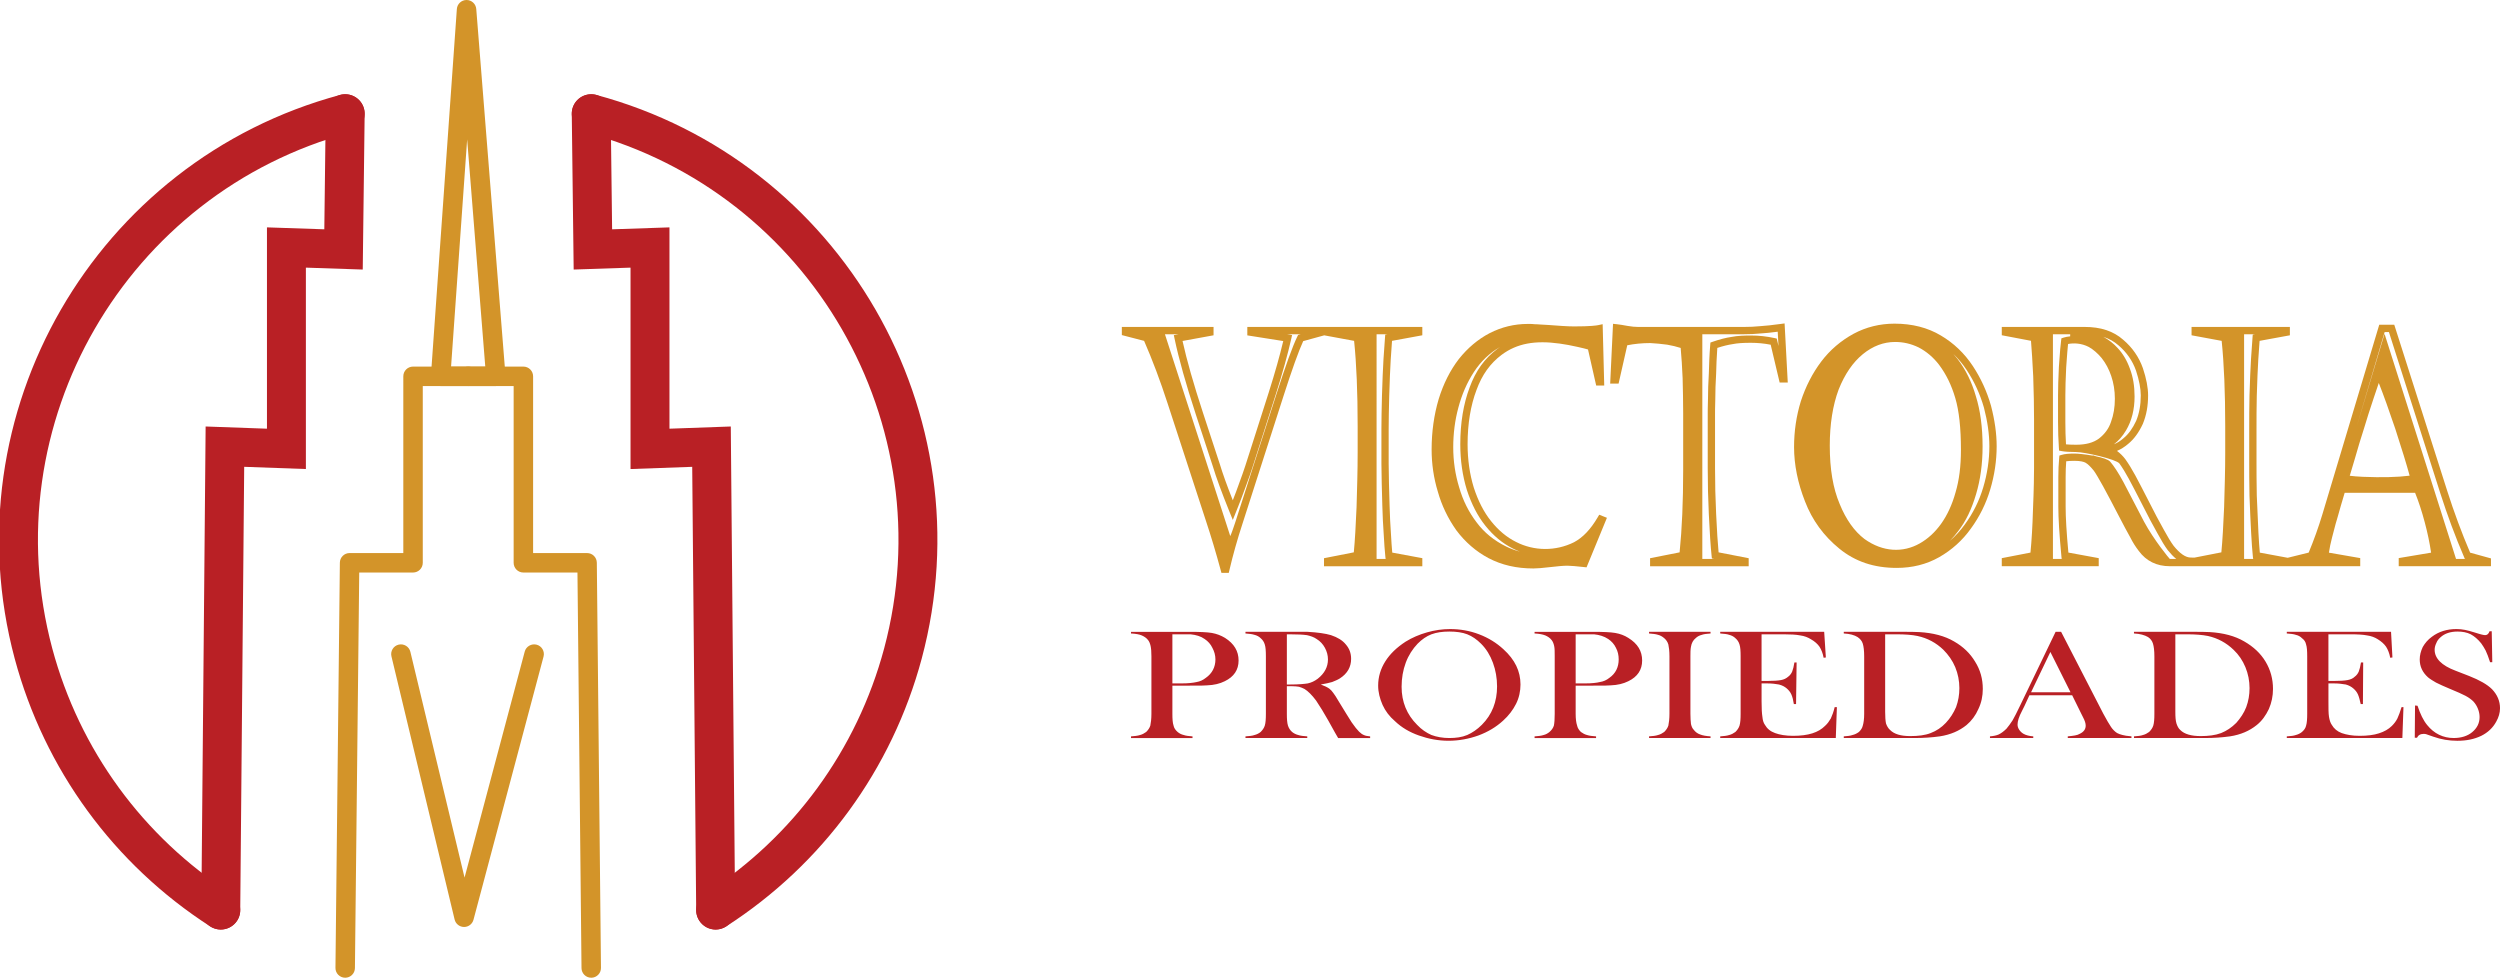 <?xml version="1.0" encoding="utf-8"?>
<!-- Generator: Adobe Illustrator 16.0.0, SVG Export Plug-In . SVG Version: 6.00 Build 0)  -->
<!DOCTYPE svg PUBLIC "-//W3C//DTD SVG 1.1//EN" "http://www.w3.org/Graphics/SVG/1.1/DTD/svg11.dtd">
<svg version="1.1" id="Layer_1" xmlns="http://www.w3.org/2000/svg" xmlns:xlink="http://www.w3.org/1999/xlink" x="0px" y="0px"
	 width="256.91px" height="100.475px" viewBox="0 0 256.91 100.475" enable-background="new 0 0 256.91 100.475"
	 xml:space="preserve">
<path fill="#D39429" d="M47.69,95.26c-0.004,0-0.008,0-0.013,0c-0.457-0.006-0.853-0.322-0.96-0.768L40.227,67.45
	c-0.129-0.537,0.202-1.076,0.739-1.205c0.537-0.127,1.077,0.201,1.206,0.738l5.568,23.201l6.183-23.225
	c0.143-0.535,0.698-0.846,1.224-0.709c0.534,0.143,0.852,0.689,0.71,1.223l-7.199,27.043C48.54,94.956,48.144,95.26,47.69,95.26z"/>
<path fill="#B92025" d="M22.687,95.522c-0.371,0-0.746-0.104-1.08-0.318C11.697,88.827,4.561,79.051,1.51,67.678
	C-5.227,42.505,9.776,16.521,34.953,9.754c1.066-0.282,2.164,0.346,2.451,1.413c0.286,1.066-0.346,2.163-1.412,2.45
	C12.942,19.813-0.793,43.6,5.373,66.643C8.166,77.053,14.699,86,23.771,91.84c0.93,0.598,1.197,1.834,0.6,2.764
	C23.988,95.198,23.344,95.522,22.687,95.522z"/>
<path fill="#B92025" d="M22.688,95.522c-0.006,0-0.012,0-0.018,0c-1.104-0.01-1.992-0.914-1.982-2.018l0.443-49.676l6.303,0.226
	V23.365l5.894,0.199l0.145-11.902c0.014-1.097,0.906-1.977,2-1.977c0.008,0,0.016,0,0.024,0c1.104,0.014,1.989,0.92,1.976,2.025
	L37.277,27.7l-5.843-0.197V48.2l-6.34-0.228L24.688,93.54C24.679,94.637,23.785,95.522,22.688,95.522z"/>
<path fill="#D39429" d="M35.473,100.475c-0.004,0-0.007,0-0.011,0c-0.553-0.006-0.995-0.459-0.989-1.012l0.453-41.641
	c0.006-0.547,0.452-0.988,1-0.988h5.52V38.672c0-0.553,0.447-1,1-1h5.67c0.553,0,1,0.447,1,1s-0.447,1-1,1h-4.67v18.163
	c0,0.553-0.447,1-1,1h-5.53l-0.442,40.65C36.467,100.034,36.021,100.475,35.473,100.475z"/>
<path fill="#B92025" d="M73.544,95.522c-0.657,0-1.302-0.324-1.684-0.918c-0.598-0.93-0.33-2.166,0.6-2.764
	C81.531,86,88.064,77.053,90.857,66.641c6.166-23.042-7.569-46.829-30.619-53.024c-1.066-0.287-1.698-1.384-1.412-2.45
	c0.287-1.066,1.386-1.694,2.451-1.413c25.177,6.768,40.18,32.751,33.443,57.922c-3.051,11.375-10.188,21.15-20.097,27.527
	C74.29,95.418,73.914,95.522,73.544,95.522z"/>
<path fill="#B92025" d="M73.542,95.522c-1.097,0-1.99-0.885-2-1.982l-0.407-45.567L64.796,48.2V27.503L58.953,27.7l-0.195-15.989
	c-0.014-1.105,0.871-2.012,1.976-2.025c0.009,0,0.017,0,0.024,0c1.094,0,1.986,0.88,2,1.977l0.145,11.902l5.894-0.199v20.688
	l6.302-0.226l0.444,49.676c0.01,1.104-0.878,2.008-1.982,2.018C73.554,95.522,73.548,95.522,73.542,95.522z"/>
<path fill="#D39429" d="M60.758,100.475c-0.548,0-0.994-0.441-1-0.99l-0.416-40.65h-5.558c-0.553,0-1-0.447-1-1V39.672h-4.669
	c-0.553,0-1-0.447-1-1s0.447-1,1-1h5.669c0.553,0,1,0.447,1,1v18.163h5.548c0.548,0,0.994,0.441,1,0.99l0.426,41.641
	c0.006,0.551-0.438,1.004-0.99,1.01C60.765,100.475,60.761,100.475,60.758,100.475z"/>
<path fill="#D39429" d="M50.95,39.672h-5.67c-0.277,0-0.542-0.115-0.731-0.318s-0.285-0.476-0.266-0.752l2.665-37.673
	C46.984,0.407,47.418,0.002,47.94,0c0.002,0,0.004,0,0.005,0c0.521,0,0.955,0.4,0.997,0.92l3.005,37.673
	c0.021,0.277-0.073,0.553-0.263,0.758S51.229,39.672,50.95,39.672z M46.354,37.672h3.514l-1.862-23.346L46.354,37.672z"/>
<g>
	<path fill="#D39429" d="M128.183,34.465l3.689,0.583c-0.348,1.478-0.859,3.29-1.489,5.275l-1.928,6.039
		c-0.301,0.956-0.641,2.039-1.074,3.191c-0.247,0.708-0.483,1.325-0.694,1.861c-0.611-1.55-1.043-2.755-1.345-3.752l-1.729-5.272
		c-0.969-2.962-1.654-5.372-2.091-7.35l3.187-0.583V33.6h-9.425v0.835l2.288,0.594c0.864,1.98,1.652,4.077,2.408,6.404l3.941,12.076
		c0.536,1.613,1.049,3.324,1.523,5.084l0.075,0.277h0.754l0.068-0.289c0.364-1.555,0.81-3.139,1.324-4.707l4.225-13.152
		c0.88-2.745,1.563-4.649,2.033-5.666l2.16-0.595l3.071,0.568c0.241,2.333,0.364,5.275,0.364,8.752v2.75
		c0,1.811-0.058,3.738-0.113,5.596c-0.081,1.859-0.161,3.373-0.282,4.635l-3.063,0.602v0.826h10.104v-0.83l-3.091-0.572
		c-0.047-0.51-0.094-1.186-0.142-2.066c-0.064-0.787-0.096-1.701-0.132-2.76l-0.063-2.292c-0.018-0.866-0.031-1.531-0.031-2.003
		v-3.6c0-0.974,0.024-2.021,0.051-3.142l0.006-0.252c0.018-0.771,0.047-1.464,0.073-2.084l0.081-1.635
		c0.039-0.598,0.08-1.243,0.134-1.926l3.113-0.571V33.6h-17.984V34.465z M142.352,34.394l-0.023,0.287
		c-0.064,0.794-0.112,1.54-0.156,2.225l-0.082,1.652c-0.026,0.624-0.056,1.32-0.074,2.098l-0.006,0.252
		c-0.026,1.127-0.051,2.181-0.051,3.159v3.6c0,0.476,0.014,1.146,0.032,2.019l0.062,2.302c0.037,1.068,0.069,1.992,0.134,2.785
		c0.057,1.057,0.114,1.83,0.171,2.373l0.029,0.277l0.088,0.018h-1.013V34.35h1.132L142.352,34.394z M133.665,34.35l-0.27,0.074
		l-0.073,0.152c-0.494,1.018-1.195,2.952-2.146,5.917l-4.224,13.15c-0.402,1.227-0.525,1.447-0.525,1.447l-6.713-20.741h1.411
		l-0.498,0.091l0.079,0.377c0.437,2.074,1.154,4.627,2.193,7.806l1.726,5.265c0.36,1.19,0.905,2.677,1.713,4.681l0.35,0.865
		l0.432-1.08c0.271-0.68,0.609-1.523,0.966-2.544c0.438-1.164,0.781-2.258,1.084-3.221l1.928-6.038
		c0.693-2.185,1.245-4.165,1.596-5.729l0.087-0.39l-0.522-0.083H133.665z"/>
	<path fill="#D39429" d="M164.178,53.174c-0.725,1.234-1.521,2.068-2.424,2.547c-1.879,0.938-4.106,0.922-5.958-0.029
		c-0.962-0.48-1.802-1.18-2.567-2.137c-0.741-0.926-1.323-2.057-1.777-3.449c-0.422-1.376-0.636-2.874-0.636-4.454
		c0-2.097,0.307-3.969,0.913-5.569c0.565-1.562,1.414-2.747,2.593-3.626c1.571-1.168,3.439-1.502,5.962-1.148
		c0.576,0.08,1.151,0.186,1.813,0.335c0.53,0.116,0.874,0.205,1.094,0.27l0.841,3.708h0.826l-0.163-6.308l-0.442,0.096
		c-0.187,0.04-0.804,0.134-2.501,0.134c-0.644,0-1.65-0.071-2.603-0.146c-0.304-0.026-0.631-0.046-0.876-0.051
		c-0.266-0.025-0.459-0.029-0.585-0.029c-0.134-0.028-0.326-0.029-0.698-0.029c-1.367,0-2.685,0.319-3.916,0.951
		c-1.189,0.623-2.25,1.515-3.156,2.654c-0.89,1.157-1.588,2.542-2.074,4.118c-0.48,1.621-0.725,3.364-0.725,5.181
		c0,1.487,0.215,2.945,0.637,4.326c0.396,1.413,1.034,2.749,1.904,3.977c0.909,1.213,2.02,2.174,3.301,2.857
		c1.37,0.717,2.882,1.064,4.624,1.064c0.37,0,0.9-0.043,1.772-0.145c0.629-0.072,1.272-0.139,1.715-0.139
		c0.354,0,0.923,0.057,1.689,0.139l0.279,0.029l2.094-5.09l-0.793-0.316L164.178,53.174z M150.065,45.652
		c0,1.654,0.225,3.227,0.671,4.681c0.484,1.486,1.108,2.693,1.906,3.691c0.836,1.043,1.757,1.809,2.814,2.338
		c0.239,0.123,0.483,0.23,0.731,0.326c-0.488-0.129-0.951-0.303-1.388-0.516c-1.255-0.613-2.277-1.443-3.042-2.471
		c-0.817-1.063-1.426-2.279-1.81-3.625c-0.403-1.314-0.607-2.698-0.607-4.112c0-1.413,0.177-2.781,0.525-4.069
		c0.364-1.37,0.886-2.568,1.597-3.664c0.714-1.097,1.617-1.962,2.688-2.573c-0.094,0.063-0.188,0.129-0.278,0.197
		c-1.302,0.97-2.233,2.269-2.849,3.967C150.389,41.503,150.065,43.465,150.065,45.652z"/>
	<path fill="#D39429" d="M202.742,37.624c-0.865-1.313-1.976-2.373-3.295-3.148c-1.345-0.807-2.945-1.216-4.758-1.216
		c-1.502,0-2.916,0.349-4.205,1.038c-1.316,0.718-2.435,1.677-3.322,2.852c-0.894,1.182-1.6,2.554-2.101,4.084
		c-0.462,1.504-0.696,3.086-0.696,4.702c0,1.817,0.381,3.705,1.131,5.608c0.732,1.904,1.915,3.529,3.514,4.83
		c1.634,1.336,3.565,1.986,5.906,1.986c1.604,0,3.067-0.369,4.353-1.098c1.302-0.74,2.4-1.73,3.264-2.941
		c0.884-1.207,1.552-2.553,1.984-3.997c0.443-1.477,0.668-2.981,0.668-4.473c0-1.276-0.195-2.672-0.582-4.155
		C204.187,40.235,203.561,38.865,202.742,37.624z M200.377,55.577c0.307-0.309,0.597-0.648,0.874-1.021
		c0.77-0.998,1.365-2.234,1.82-3.778c0.442-1.476,0.667-3.124,0.667-4.898c0-1.965-0.234-3.71-0.694-5.177
		c-0.422-1.46-1.054-2.741-1.881-3.814c-0.141-0.177-0.283-0.347-0.428-0.509c0.515,0.49,0.977,1.044,1.38,1.657
		c0.776,1.179,1.371,2.479,1.764,3.857c0.369,1.413,0.556,2.745,0.556,3.958c0,1.418-0.214,2.851-0.637,4.258
		c-0.408,1.362-1.037,2.629-1.874,3.772C201.468,54.522,200.955,55.084,200.377,55.577z M191.601,55.389
		c-1.047-0.799-1.902-2.006-2.546-3.59c-0.687-1.618-1.02-3.582-1.02-6.004c0-2.204,0.307-4.145,0.909-5.759
		c0.625-1.578,1.465-2.805,2.496-3.646c1.015-0.828,2.127-1.248,3.306-1.248c0.847,0,1.638,0.183,2.407,0.554
		c0.813,0.42,1.523,1.023,2.112,1.79c0.738,0.985,1.284,2.105,1.67,3.428c0.384,1.291,0.579,3.076,0.579,5.307
		c0,1.697-0.181,3.127-0.554,4.379c-0.347,1.254-0.853,2.35-1.501,3.252c-0.631,0.867-1.343,1.518-2.177,1.992
		C195.569,56.817,193.494,56.747,191.601,55.389z"/>
	<path fill="#D39429" d="M253.84,56.792c-0.873-2.051-1.645-4.131-2.354-6.349l-5.441-17.069h-1.545l-5.835,19.456
		c-0.404,1.344-0.881,2.674-1.415,3.957l-2.157,0.533l-2.866-0.531c-0.047-0.51-0.094-1.184-0.142-2.057
		c-0.056-1.047-0.112-2.32-0.169-3.812c-0.028-1.499-0.028-2.575-0.028-3.253v-3.6c0-1.046,0-2.178,0.028-3.394
		c0.018-0.771,0.047-1.465,0.073-2.084l0.081-1.636c0.039-0.598,0.08-1.242,0.134-1.925l3.113-0.571V33.6h-10.104v0.856l3.094,0.573
		c0.242,2.339,0.365,5.281,0.365,8.752v2.75c0,1.811-0.058,3.738-0.113,5.596c-0.082,1.865-0.162,3.381-0.283,4.635l-2.76,0.541
		l-0.381-0.006c-0.533,0-1.114-0.4-1.768-1.209c-0.283-0.387-0.608-0.918-0.996-1.635c-0.491-0.869-0.983-1.799-1.466-2.764
		c-0.626-1.221-1.108-2.16-1.479-2.843c-0.343-0.632-0.694-1.204-1.024-1.664c-0.244-0.32-0.529-0.603-0.853-0.844
		c0.388-0.161,0.768-0.397,1.132-0.706c0.608-0.493,1.106-1.168,1.527-2.075c0.362-0.877,0.538-1.832,0.538-2.923
		c0-0.791-0.178-1.728-0.531-2.788c-0.401-1.144-1.087-2.133-2.033-2.935c-1.005-0.884-2.301-1.313-3.961-1.313h-8.511v0.855
		l3.002,0.571c0.077,0.938,0.154,2.162,0.229,3.639c0.058,1.684,0.085,3.135,0.085,4.437v5.018c0,0.639-0.015,2.054-0.113,4.354
		c-0.045,1.584-0.131,3.035-0.254,4.316l-2.949,0.572v0.828h9.963v-0.83l-3.118-0.572c-0.193-2.09-0.283-3.598-0.283-4.729v-3.004
		c0-0.595,0.02-1.148,0.06-1.648c0.212-0.032,0.492-0.047,0.869-0.047c0.605,0,0.936,0.103,1.096,0.183
		c0.246,0.135,0.518,0.395,0.869,0.827c0.218,0.299,0.532,0.847,0.937,1.572l0.186,0.344c0.364,0.676,0.809,1.499,1.313,2.483
		c0.599,1.168,1.054,1.994,1.331,2.492c0.235,0.471,0.517,0.918,0.855,1.359c0.768,1.041,1.842,1.57,3.193,1.57h19.565v-0.834
		l-3.217-0.559c0.068-0.473,0.176-0.992,0.313-1.521l0.181-0.693c0.129-0.498,0.256-0.992,0.414-1.488
		c0.182-0.648,0.41-1.463,0.71-2.446h7.239c0.354,0.872,0.688,1.891,0.993,3.038c0.289,1.086,0.503,2.107,0.649,3.109l-3.327,0.559
		v0.836h9.481v-0.803L253.84,56.792z M222.979,57.44c-0.026,0-1.641-1.953-2.644-3.824l-2.13-4.088
		c-0.534-0.976-0.963-1.636-1.359-2.091c-0.212-0.226-0.797-0.406-1.442-0.542c-0.108-0.041-0.218-0.08-0.334-0.107l-0.015,0.036
		c-0.772-0.14-1.558-0.213-1.855-0.213c-0.627,0-1.024,0.039-1.328,0.132l-0.239,0.072l-0.024,0.25
		c-0.058,0.593-0.087,1.263-0.087,1.991v3.004c0,1.205,0.1,2.82,0.313,5.082l0.026,0.281l0.089,0.018h-0.983V34.35h1.773v0.213
		c-0.259,0.026-0.493,0.071-0.678,0.132l-0.223,0.073L211.808,35c-0.071,0.53-0.123,1.242-0.188,2.144l-0.042,0.582
		c-0.057,1.177-0.086,2.165-0.086,2.938v2.693c0,0.931,0.029,1.826,0.087,2.66l0.02,0.29l0.285,0.053
		c0.326,0.062,0.816,0.093,1.458,0.093c0.896,0,4.127,0.743,4.457,1.176c0.305,0.425,0.64,0.97,0.967,1.575
		c0.368,0.68,0.849,1.612,1.47,2.826c0.486,0.973,0.984,1.912,1.479,2.787c0.401,0.74,0.744,1.303,1.059,1.729
		c0.295,0.365,0.584,0.664,0.869,0.895H222.979z M215.968,36.787c0.427,0.541,0.76,1.16,0.988,1.846
		c0.246,0.71,0.376,1.521,0.376,2.344c0,0.879-0.131,1.661-0.405,2.402c-0.221,0.661-0.637,1.23-1.229,1.688
		c-0.577,0.428-1.348,0.636-2.355,0.636c-0.479,0-0.809-0.018-1.034-0.04c-0.043-0.73-0.065-1.504-0.065-2.306v-2.693
		c0-0.762,0.028-1.737,0.085-2.893l0.041-0.574c0.054-0.75,0.099-1.368,0.152-1.847c0.56-0.108,1.362-0.098,2.141,0.311
		C215.112,35.914,215.566,36.306,215.968,36.787z M217.234,45.657c0.469-0.35,0.882-0.823,1.248-1.429
		c0.581-0.976,0.875-2.146,0.875-3.479c0-1.073-0.156-2.008-0.475-2.849c-0.305-0.853-0.732-1.573-1.266-2.137
		c-0.411-0.456-0.902-0.84-1.464-1.145c0.588,0.187,1.098,0.473,1.538,0.859c0.849,0.719,1.459,1.599,1.814,2.609
		c0.32,0.965,0.49,1.845,0.49,2.546c0,0.99-0.157,1.853-0.475,2.621c-0.366,0.787-0.795,1.374-1.319,1.8
		C217.885,45.324,217.561,45.525,217.234,45.657z M231.501,34.394l-0.023,0.287c-0.064,0.794-0.112,1.54-0.156,2.225l-0.082,1.651
		c-0.026,0.624-0.056,1.321-0.074,2.099c-0.028,1.222-0.028,2.359-0.028,3.411v3.6c0,0.682,0,1.762,0.028,3.273
		c0.057,1.504,0.113,2.782,0.171,3.833c0.057,1.057,0.114,1.83,0.171,2.373l0.029,0.277l0.088,0.018h-1.013V34.35h1.132
		L231.501,34.394z M245.495,34.123l5.275,16.548c0.737,2.302,1.539,4.455,2.45,6.582l0.071,0.166l0.074,0.021h-0.973l-7.347-23.136
		l-2.858,9.518l2.869-9.699H245.495z M242.892,49.001l-0.194-0.009c-0.449-0.02-0.86-0.054-1.227-0.101
		c0.126-0.404,0.303-0.992,0.522-1.749c0.31-1.101,0.62-2.115,0.933-3.084c0.283-0.961,0.622-2.005,1.003-3.15
		c0.197-0.591,0.372-1.112,0.525-1.554c0.506,1.286,1.064,2.841,1.696,4.715c0.696,2.143,1.171,3.69,1.474,4.814
		C246.358,49.042,244.719,49.078,242.892,49.001z"/>
	<path fill="#D39429" d="M182.989,33.29c-0.865,0.115-1.548,0.198-2.087,0.226c-0.521,0.055-1.135,0.084-1.774,0.084h-10.744
		c-0.337,0-0.716-0.036-1.12-0.106c-0.466-0.089-0.845-0.146-1.107-0.175l-0.396-0.042l-0.293,6.147h0.863l0.892-3.942
		c0.745-0.15,1.543-0.226,2.36-0.227c0.554,0.029,1.145,0.085,1.741,0.165c0.506,0.088,0.962,0.198,1.389,0.335
		c0.095,0.978,0.147,1.992,0.2,3.107c0.028,1.187,0.057,2.372,0.057,3.587v5.896c0,3.172-0.123,6.002-0.366,8.417l-3.035,0.602
		v0.826h10.133v-0.826l-3.092-0.602c-0.091-0.949-0.17-2.189-0.253-3.957c-0.076-1.552-0.113-3.104-0.113-4.743v-5.414
		c0-0.281,0-0.843,0.027-1.645c0-0.78,0.028-1.65,0.086-2.597c0.023-0.806,0.05-1.71,0.121-2.654
		c0.583-0.192,1.101-0.32,1.589-0.391c0.469-0.094,1.023-0.134,1.854-0.134c0.695,0,1.381,0.066,2.043,0.197l0.92,3.885h0.834
		l-0.326-6.073L182.989,33.29z M176,35.122l-0.23,0.08l-0.021,0.243c-0.087,1.053-0.116,2.056-0.142,2.929
		c-0.058,0.949-0.087,1.834-0.087,2.617c-0.027,0.801-0.027,1.372-0.027,1.657v5.414c0,1.651,0.037,3.215,0.113,4.78
		c0.093,1.957,0.181,3.275,0.285,4.273l0.029,0.275l0.247,0.049h-1.229V34.35h4.189c0.665,0,1.306-0.03,1.832-0.086
		c0.46-0.023,1.029-0.087,1.727-0.177l0.079,1.47l-0.182-0.765l-0.229-0.051c-0.784-0.174-1.604-0.263-2.434-0.263
		c-0.623,0-1.349,0.018-1.981,0.145C177.359,34.707,176.725,34.87,176,35.122z"/>
</g>
<path fill="#B92025" d="M120.479,70.458v2.891c0,0.539,0.028,0.936,0.113,1.189c0.058,0.285,0.198,0.482,0.425,0.682
	c0.171,0.141,0.369,0.254,0.624,0.311c0.228,0.086,0.539,0.113,0.907,0.143v0.17h-6.321v-0.17c0.368-0.029,0.681-0.057,0.936-0.143
	c0.227-0.057,0.425-0.17,0.624-0.311c0.198-0.199,0.34-0.396,0.425-0.652c0.057-0.283,0.113-0.68,0.113-1.219v-5.896
	c0-0.482-0.028-0.822-0.085-1.076c-0.057-0.256-0.142-0.455-0.255-0.596c-0.171-0.227-0.397-0.369-0.652-0.482
	s-0.624-0.17-1.049-0.197h-0.057v-0.172h5.981c1.049,0,1.814,0.029,2.324,0.113c0.482,0.086,0.936,0.256,1.36,0.512
	c0.936,0.596,1.39,1.359,1.39,2.324c0,0.963-0.482,1.672-1.418,2.125c-0.51,0.256-1.105,0.398-1.814,0.426
	c-0.227,0.029-0.765,0.029-1.644,0.029H120.479z M120.479,70.229h0.964c0.652,0,1.162-0.057,1.531-0.141
	c0.34-0.057,0.651-0.199,0.936-0.426c0.651-0.453,0.992-1.105,0.992-1.898c0-0.426-0.114-0.822-0.313-1.191
	c-0.17-0.367-0.453-0.68-0.794-0.906c-0.396-0.283-0.878-0.426-1.445-0.482c-0.142,0-0.511,0-1.049,0h-0.822V70.229z
	 M132.242,70.514v2.834c0,0.539,0.028,0.936,0.114,1.219c0.084,0.256,0.227,0.482,0.425,0.652c0.17,0.141,0.396,0.254,0.624,0.311
	c0.254,0.086,0.538,0.113,0.935,0.143v0.17h-6.35v-0.17c0.397-0.029,0.709-0.057,0.936-0.143c0.228-0.057,0.454-0.17,0.624-0.311
	c0.198-0.199,0.34-0.396,0.425-0.652c0.085-0.283,0.113-0.68,0.113-1.219v-5.896c0-0.566-0.028-0.963-0.113-1.219
	c-0.085-0.283-0.227-0.482-0.425-0.652c-0.17-0.17-0.396-0.283-0.624-0.34c-0.255-0.084-0.567-0.113-0.936-0.141v-0.172h4.791
	c0.821,0,1.332,0,1.587,0c1.021,0.057,1.843,0.172,2.41,0.342c0.68,0.227,1.189,0.537,1.53,0.963
	c0.368,0.426,0.538,0.906,0.538,1.475c0,0.822-0.368,1.502-1.162,2.012c-0.227,0.143-0.51,0.256-0.793,0.369
	c-0.283,0.084-0.681,0.17-1.162,0.254c0.396,0.143,0.68,0.285,0.879,0.426c0.141,0.113,0.283,0.256,0.396,0.426
	c0.142,0.17,0.312,0.453,0.566,0.879c0.596,0.992,1.049,1.701,1.332,2.154c0.313,0.453,0.567,0.766,0.766,0.963
	c0.17,0.17,0.34,0.283,0.482,0.34c0.17,0.086,0.368,0.113,0.652,0.143v0.17h-3.289c-0.17-0.283-0.283-0.482-0.312-0.539
	l-0.709-1.275c-0.425-0.766-0.851-1.445-1.247-2.041c-0.425-0.566-0.822-0.963-1.19-1.189c-0.17-0.086-0.368-0.17-0.567-0.227
	c-0.198-0.029-0.453-0.057-0.765-0.057H132.242z M132.242,70.342h0.368c0.852,0,1.446-0.057,1.787-0.113
	c0.367-0.084,0.68-0.227,1.02-0.48c0.681-0.539,1.049-1.191,1.049-1.984c0-0.426-0.113-0.822-0.312-1.191
	c-0.198-0.367-0.481-0.68-0.851-0.906c-0.283-0.199-0.623-0.313-0.992-0.396c-0.396-0.057-0.936-0.086-1.672-0.086h-0.397V70.342z
	 M141.625,70.458c0-0.908,0.255-1.73,0.737-2.496c0.481-0.764,1.162-1.416,2.069-2.012c0.681-0.426,1.417-0.736,2.211-0.965
	c0.794-0.227,1.587-0.34,2.381-0.34c1.021,0,2.013,0.17,2.977,0.539s1.786,0.879,2.494,1.531c1.19,1.076,1.758,2.268,1.758,3.627
	c0,0.682-0.142,1.361-0.454,1.984c-0.312,0.625-0.765,1.221-1.332,1.73c-0.709,0.652-1.559,1.162-2.551,1.529
	c-0.964,0.342-1.984,0.539-3.062,0.539c-1.049,0-2.069-0.197-3.033-0.539c-0.964-0.34-1.786-0.82-2.466-1.473
	c-0.567-0.482-0.992-1.049-1.275-1.674C141.795,71.79,141.625,71.137,141.625,70.458z M144.034,70.571
	c0,1.559,0.539,2.861,1.588,3.91c0.453,0.482,0.964,0.822,1.475,1.049c0.538,0.199,1.162,0.313,1.842,0.313s1.304-0.084,1.843-0.313
	c0.51-0.227,1.021-0.566,1.502-1.049c1.049-1.049,1.56-2.381,1.56-3.939c0-0.85-0.143-1.672-0.426-2.438s-0.68-1.418-1.219-1.955
	c-0.425-0.426-0.907-0.766-1.417-0.965c-0.511-0.199-1.134-0.283-1.843-0.283s-1.304,0.084-1.842,0.283
	c-0.511,0.199-0.965,0.51-1.418,0.965c-0.51,0.537-0.936,1.189-1.219,1.955S144.034,69.692,144.034,70.571z M161.921,70.458v2.891
	c0,0.539,0.057,0.936,0.143,1.189c0.057,0.285,0.197,0.482,0.396,0.682c0.198,0.141,0.396,0.254,0.623,0.311
	c0.256,0.086,0.567,0.113,0.936,0.143v0.17h-6.32v-0.17c0.367-0.029,0.68-0.057,0.935-0.143c0.228-0.057,0.425-0.17,0.596-0.311
	c0.227-0.199,0.368-0.396,0.453-0.652c0.057-0.283,0.085-0.68,0.085-1.219v-5.896c0-0.482,0-0.822-0.057-1.076
	c-0.057-0.256-0.142-0.455-0.255-0.596c-0.17-0.227-0.397-0.369-0.651-0.482c-0.284-0.113-0.624-0.17-1.049-0.197h-0.057v-0.172
	h5.98c1.049,0,1.814,0.029,2.296,0.113c0.511,0.086,0.964,0.256,1.36,0.512c0.965,0.596,1.418,1.359,1.418,2.324
	c0,0.963-0.482,1.672-1.418,2.125c-0.51,0.256-1.105,0.398-1.814,0.426c-0.227,0.029-0.765,0.029-1.644,0.029H161.921z
	 M161.921,70.229h0.992c0.652,0,1.162-0.057,1.502-0.141c0.369-0.057,0.682-0.199,0.965-0.426c0.651-0.453,0.963-1.105,0.963-1.898
	c0-0.426-0.084-0.822-0.283-1.191c-0.17-0.367-0.453-0.68-0.793-0.906c-0.426-0.283-0.908-0.426-1.446-0.482
	c-0.17,0-0.511,0-1.049,0h-0.851V70.229z M175.782,64.928V65.1c-0.368,0.027-0.68,0.057-0.906,0.141
	c-0.227,0.057-0.454,0.17-0.624,0.34c-0.255,0.199-0.425,0.51-0.481,0.879c-0.057,0.283-0.057,0.623-0.057,0.992v5.896
	c0,0.426,0.027,0.793,0.057,1.049c0.057,0.256,0.141,0.453,0.283,0.596c0.17,0.227,0.396,0.396,0.652,0.48
	c0.283,0.113,0.623,0.17,1.076,0.199v0.17h-6.32v-0.17c0.396-0.029,0.68-0.057,0.936-0.143c0.227-0.057,0.425-0.17,0.623-0.311
	c0.198-0.199,0.34-0.396,0.426-0.652c0.057-0.283,0.113-0.68,0.113-1.219v-5.896c0-0.566-0.057-0.963-0.113-1.219
	c-0.086-0.283-0.228-0.482-0.426-0.652s-0.396-0.283-0.623-0.34c-0.256-0.084-0.567-0.113-0.936-0.141v-0.172H175.782z
	 M187.461,64.928l0.171,2.637l-0.228,0.029c-0.085-0.455-0.227-0.822-0.425-1.135c-0.198-0.283-0.481-0.539-0.879-0.766
	c-0.312-0.197-0.681-0.34-1.105-0.396c-0.425-0.084-0.992-0.113-1.673-0.113h-2.296v4.791h0.596c0.624,0,1.077-0.029,1.389-0.086
	s0.539-0.17,0.737-0.34c0.198-0.141,0.34-0.34,0.425-0.539c0.085-0.227,0.171-0.537,0.228-0.936h0.227l-0.057,4.281h-0.227
	c-0.058-0.396-0.143-0.736-0.256-0.992s-0.283-0.453-0.481-0.623s-0.454-0.313-0.794-0.398c-0.312-0.057-0.709-0.113-1.219-0.113
	h-0.567v1.844c0,0.709,0.028,1.246,0.085,1.588c0.029,0.34,0.113,0.623,0.256,0.82c0.227,0.398,0.566,0.682,1.049,0.852
	c0.453,0.17,1.077,0.283,1.842,0.283c0.794,0,1.446-0.086,1.984-0.256c0.539-0.17,0.964-0.424,1.305-0.766
	c0.255-0.227,0.425-0.48,0.595-0.764c0.142-0.313,0.283-0.682,0.396-1.162h0.228l-0.113,3.174h-11.878v-0.17
	c0.369-0.029,0.681-0.057,0.936-0.143c0.227-0.057,0.426-0.17,0.624-0.311c0.198-0.199,0.34-0.396,0.425-0.652
	c0.085-0.283,0.113-0.68,0.113-1.219v-5.896c0-0.566-0.028-0.963-0.113-1.219c-0.085-0.283-0.227-0.482-0.425-0.652
	c-0.171-0.17-0.397-0.283-0.624-0.34c-0.227-0.084-0.538-0.113-0.936-0.141v-0.172H187.461z M189.474,75.672
	c0.369-0.029,0.681-0.057,0.907-0.143c0.255-0.057,0.454-0.17,0.652-0.311c0.198-0.199,0.34-0.396,0.396-0.652
	c0.085-0.283,0.142-0.68,0.142-1.219v-5.896c0-0.596-0.057-1.02-0.142-1.303c-0.085-0.285-0.283-0.512-0.538-0.682
	c-0.313-0.197-0.794-0.34-1.418-0.367v-0.172h5.472c1.19,0,1.983,0,2.296,0.029c1.417,0.084,2.607,0.396,3.571,0.963
	c0.936,0.539,1.645,1.219,2.154,2.07c0.539,0.85,0.794,1.785,0.794,2.807c0,0.736-0.142,1.416-0.454,2.068
	c-0.283,0.652-0.708,1.219-1.219,1.645c-0.736,0.596-1.644,0.992-2.749,1.162c-0.822,0.113-1.673,0.17-2.523,0.17h-7.342V75.672z
	 M193.726,65.184v7.965c0,0.512,0.028,0.908,0.085,1.191c0.086,0.254,0.228,0.51,0.426,0.68c0.425,0.426,1.105,0.623,2.069,0.623
	c0.822,0,1.53-0.084,2.098-0.311c0.595-0.227,1.105-0.566,1.559-1.049c0.454-0.482,0.794-1.021,1.049-1.615
	c0.227-0.625,0.341-1.248,0.341-1.957c0-0.736-0.143-1.475-0.426-2.154s-0.709-1.275-1.219-1.785
	c-0.737-0.709-1.615-1.191-2.664-1.418c-0.539-0.113-1.248-0.17-2.127-0.17H193.726z M219.039,75.842h-6.548v-0.17
	c0.596-0.057,0.992-0.113,1.219-0.256c0.426-0.197,0.624-0.48,0.624-0.85c0-0.227-0.085-0.51-0.283-0.879l-0.171-0.34l-0.935-1.898
	h-4.395l-0.51,1.105l-0.255,0.51c-0.313,0.596-0.454,1.049-0.454,1.389c0,0.199,0.057,0.369,0.17,0.539s0.256,0.311,0.454,0.424
	c0.255,0.143,0.595,0.227,0.992,0.256v0.17h-4.45v-0.17c0.34-0.029,0.651-0.086,0.906-0.199c0.284-0.141,0.539-0.34,0.794-0.594
	c0.198-0.227,0.397-0.512,0.624-0.852c0.198-0.34,0.453-0.85,0.793-1.559l3.629-7.541h0.566l4.338,8.42
	c0.34,0.623,0.595,1.076,0.793,1.361c0.17,0.254,0.397,0.48,0.624,0.623c0.142,0.084,0.34,0.141,0.538,0.197
	c0.199,0.057,0.511,0.113,0.936,0.143V75.842z M212.774,71.137l-2.069-4.139l-1.984,4.139H212.774z M219.295,75.672
	c0.396-0.029,0.708-0.057,0.935-0.143c0.228-0.057,0.426-0.17,0.624-0.311c0.198-0.199,0.34-0.396,0.425-0.652
	c0.085-0.283,0.114-0.68,0.114-1.219v-5.896c0-0.596-0.058-1.02-0.143-1.303c-0.085-0.285-0.255-0.512-0.51-0.682
	c-0.34-0.197-0.822-0.34-1.445-0.367v-0.172h5.471c1.219,0,1.984,0,2.324,0.029c1.389,0.084,2.579,0.396,3.543,0.963
	c0.936,0.539,1.673,1.219,2.183,2.07c0.511,0.85,0.766,1.785,0.766,2.807c0,0.736-0.142,1.416-0.425,2.068
	c-0.313,0.652-0.709,1.219-1.248,1.645c-0.736,0.596-1.644,0.992-2.749,1.162c-0.822,0.113-1.645,0.17-2.523,0.17h-7.341V75.672z
	 M223.547,65.184v7.965c0,0.512,0.027,0.908,0.113,1.191c0.085,0.254,0.198,0.51,0.396,0.68c0.425,0.426,1.134,0.623,2.098,0.623
	c0.794,0,1.502-0.084,2.098-0.311c0.566-0.227,1.077-0.566,1.559-1.049c0.426-0.482,0.794-1.021,1.021-1.615
	c0.228-0.625,0.341-1.248,0.341-1.957c0-0.736-0.142-1.475-0.426-2.154c-0.283-0.68-0.68-1.275-1.219-1.785
	c-0.736-0.709-1.615-1.191-2.636-1.418c-0.567-0.113-1.276-0.17-2.126-0.17H223.547z M245.713,64.928l0.143,2.637l-0.228,0.029
	c-0.085-0.455-0.227-0.822-0.425-1.135c-0.198-0.283-0.482-0.539-0.851-0.766c-0.312-0.197-0.681-0.34-1.105-0.396
	c-0.425-0.084-0.992-0.113-1.7-0.113h-2.269v4.791h0.596c0.595,0,1.049-0.029,1.36-0.086c0.313-0.057,0.567-0.17,0.737-0.34
	c0.198-0.141,0.34-0.34,0.425-0.539c0.085-0.227,0.17-0.537,0.227-0.936h0.228l-0.028,4.281h-0.227
	c-0.086-0.396-0.171-0.736-0.284-0.992s-0.283-0.453-0.481-0.623s-0.454-0.313-0.766-0.398c-0.34-0.057-0.737-0.113-1.219-0.113
	h-0.567v1.844c0,0.709,0,1.246,0.057,1.588c0.058,0.34,0.143,0.623,0.284,0.82c0.227,0.398,0.566,0.682,1.021,0.852
	c0.481,0.17,1.077,0.283,1.842,0.283c0.794,0,1.475-0.086,1.984-0.256c0.539-0.17,0.992-0.424,1.333-0.766
	c0.227-0.227,0.425-0.48,0.566-0.764c0.142-0.313,0.283-0.682,0.426-1.162h0.198l-0.114,3.174h-11.877v-0.17
	c0.397-0.029,0.709-0.057,0.936-0.143c0.227-0.057,0.454-0.17,0.624-0.311c0.227-0.199,0.368-0.396,0.425-0.652
	c0.085-0.283,0.113-0.68,0.113-1.219v-5.896c0-0.566-0.028-0.963-0.113-1.219c-0.057-0.283-0.198-0.482-0.425-0.652
	c-0.17-0.17-0.369-0.283-0.624-0.34c-0.227-0.084-0.538-0.113-0.936-0.141v-0.172H245.713z M248.151,75.815l0.028-3.316l0.255,0.027
	c0.283,0.85,0.596,1.502,0.992,1.984c0.709,0.879,1.644,1.332,2.722,1.332c0.765,0,1.417-0.199,1.898-0.596
	c0.511-0.424,0.766-0.936,0.766-1.559c0-0.283-0.057-0.566-0.17-0.85s-0.255-0.512-0.454-0.738
	c-0.198-0.197-0.453-0.396-0.821-0.594c-0.341-0.172-0.879-0.426-1.588-0.709c-0.623-0.256-1.105-0.482-1.445-0.652
	c-0.34-0.199-0.624-0.369-0.822-0.539c-0.566-0.51-0.851-1.105-0.851-1.842c0-0.426,0.113-0.852,0.312-1.275
	c0.228-0.398,0.539-0.766,0.936-1.049c0.709-0.539,1.56-0.795,2.523-0.795c0.312,0,0.595,0.029,0.879,0.086
	c0.255,0.057,0.623,0.141,1.049,0.283c0.34,0.113,0.566,0.17,0.68,0.199c0.142,0.027,0.227,0.057,0.341,0.057
	c0.227,0,0.368-0.143,0.453-0.398h0.227l0.057,3.176h-0.227c-0.17-0.51-0.312-0.908-0.453-1.191
	c-0.142-0.254-0.284-0.51-0.454-0.736c-0.34-0.426-0.709-0.736-1.077-0.936c-0.396-0.199-0.851-0.283-1.36-0.283
	c-0.737,0-1.332,0.199-1.758,0.596c-0.198,0.17-0.34,0.367-0.425,0.594c-0.113,0.229-0.17,0.455-0.17,0.682
	c0,0.879,0.708,1.615,2.154,2.154l1.389,0.539c1.077,0.424,1.871,0.877,2.353,1.359c0.539,0.566,0.822,1.219,0.822,1.957
	c0,0.48-0.142,0.936-0.396,1.389c-0.341,0.623-0.851,1.105-1.531,1.445c-0.709,0.34-1.502,0.51-2.466,0.51
	c-0.851,0-1.673-0.141-2.466-0.424c-0.426-0.143-0.652-0.229-0.737-0.256c-0.085-0.029-0.17-0.029-0.255-0.029
	c-0.341,0-0.567,0.143-0.681,0.398H248.151z"/>
</svg>
